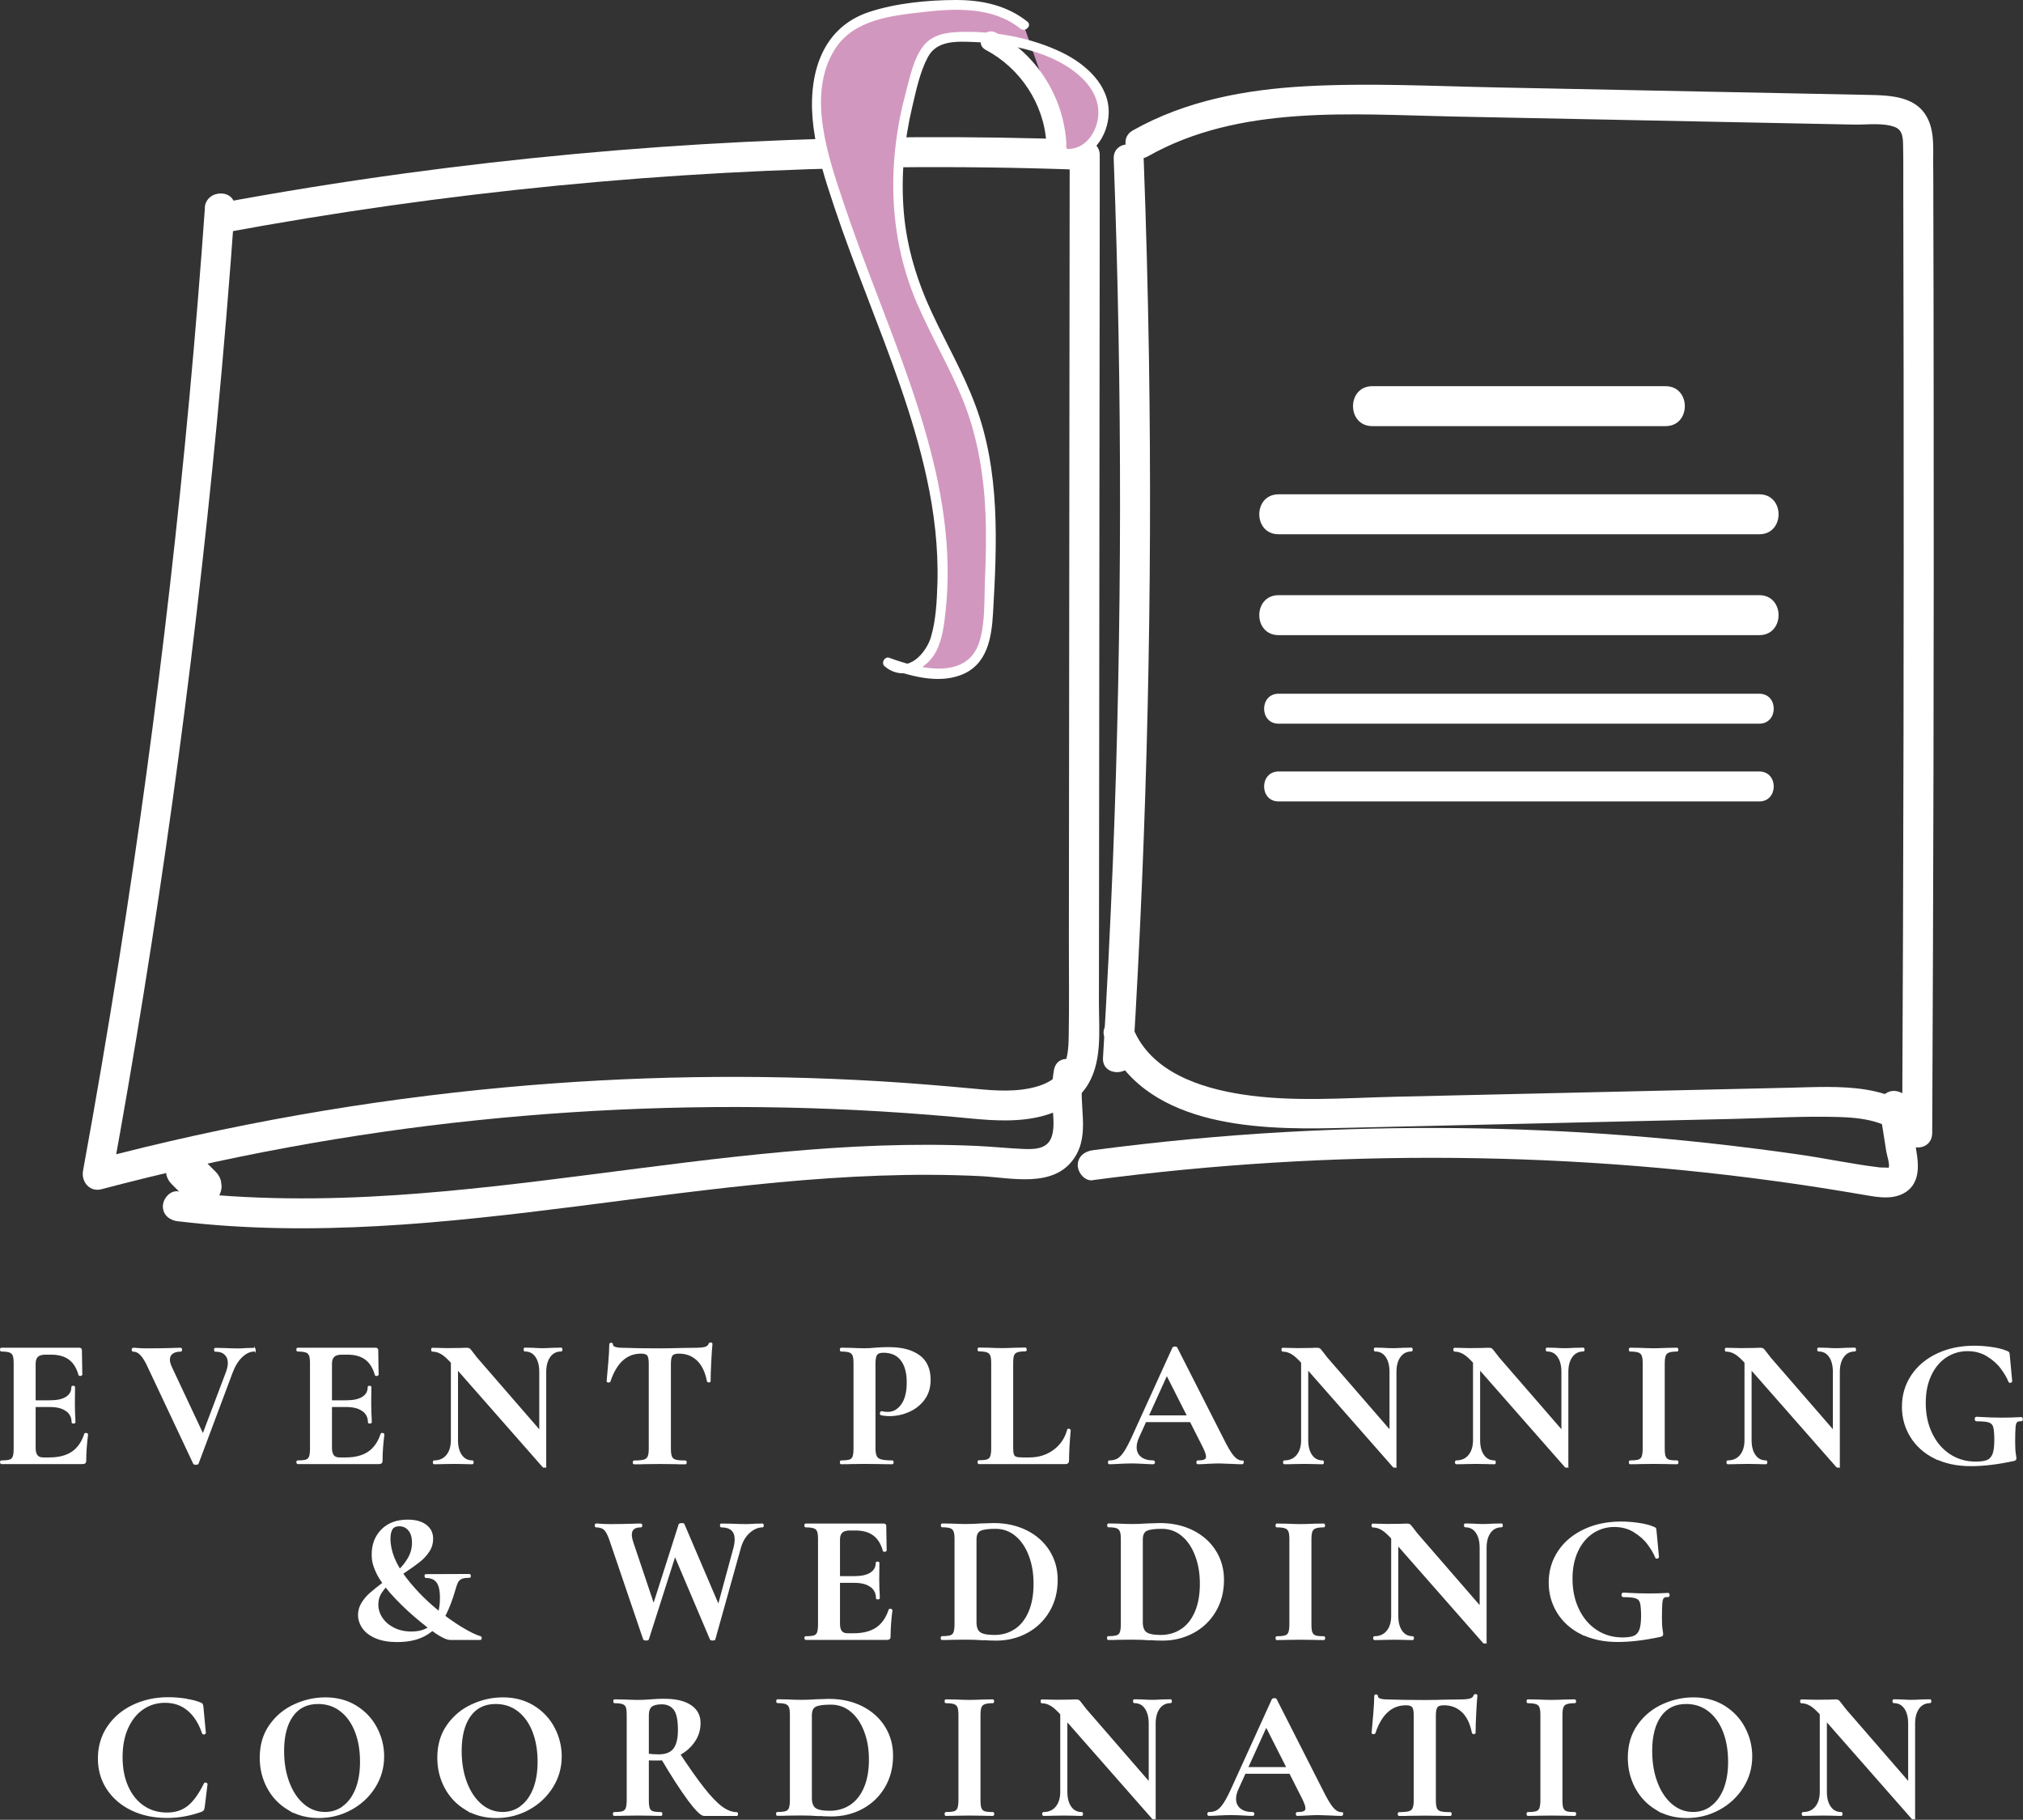 <?xml version="1.0" encoding="UTF-8"?><svg id="Layer_2" xmlns="http://www.w3.org/2000/svg" viewBox="0 0 253.14 227.7"><rect x="0" y="0" width="253.14" height="227.7" fill="#333333" stroke="none"/><defs><style>.cls-1{fill:#d297bf;}.cls-2,.cls-3{fill:#fff;}.cls-3{stroke:#fff;stroke-miterlimit:10;stroke-width:.2px;}</style></defs><g id="Layer_1-2"><path class="cls-2" d="M25.64,26.01c-2.24,31.57-5.83,63.04-10.78,94.29-1.39,8.75-2.88,17.48-4.47,26.19-.25,1.38.84,2.7,2.31,2.31,15.38-4.07,31.06-6.98,46.88-8.62s31.78-2.08,47.68-1.28c3.97.2,7.94.48,11.91.83,3.08.28,6.17.69,9.26.3,2.9-.37,5.69-1.44,7.43-3.91,2.12-3.01,1.65-7.1,1.65-10.58.02-16.65.03-33.3.05-49.96.02-16.65.03-33.3.05-49.96,0-2.08,0-4.16,0-6.24,0-1.04-.86-1.84-1.88-1.88-28.41-1.06-56.87.36-85.04,4.19-7.93,1.08-15.83,2.35-23.7,3.82-2.37.44-1.37,4.06,1,3.62,27.61-5.13,55.65-7.87,83.74-8.19,8-.09,16,.02,24,.32l-1.88-1.88c-.03,32.8-.07,65.61-.1,98.41,0,3.94.05,7.89-.02,11.83-.03,1.53-.09,3.19-1.04,4.47-.7.95-1.76,1.51-2.87,1.84-2.52.75-5.24.55-7.82.3-3.96-.37-7.93-.7-11.9-.94-15.57-.93-31.21-.67-46.74.75-17.44,1.6-34.75,4.64-51.68,9.13l2.31,2.31c5.72-31.3,10.11-62.84,13.14-94.51.86-8.98,1.6-17.97,2.24-26.96.17-2.41-3.58-2.4-3.75,0h0Z"/><path class="cls-2" d="M139.36,19.88c1.08,29.19,1.06,58.42-.09,87.61-.33,8.29-.75,16.58-1.25,24.86-.15,2.41,3.6,2.4,3.75,0,1.78-29.16,2.45-58.38,2-87.59-.13-8.3-.35-16.59-.66-24.89-.09-2.41-3.84-2.42-3.75,0h0Z"/><path class="cls-2" d="M138.21,129.7c4.61,11.17,18.53,11.69,28.87,11.45,16.63-.38,33.27-.76,49.9-1.15,4.32-.1,8.66-.36,12.98-.24,2.87.08,6.48.44,8.33,2.96,1.05,1.42,3.48,1.05,3.49-.95.15-30.9.22-61.8.18-92.69,0-7.81-.02-15.62-.04-23.42,0-1.83,0-3.65-.02-5.48,0-1.59.11-3.3-.46-4.82-1.26-3.39-4.82-3.43-7.89-3.49-15.41-.31-30.83-.62-46.24-.93-7.95-.16-15.95-.58-23.9-.15-7.52.41-15.04,1.79-21.66,5.53-2.1,1.19-.21,4.43,1.89,3.24,11.47-6.5,25.52-5.24,38.2-4.98,14.92.3,29.83.6,44.75.9,1.82.04,3.65.07,5.47.11,1.56.03,3.55-.26,5.03.3,1.05.39,1.03,1.47,1.05,2.44.04,1.95.01,3.89.02,5.84.02,7.48.03,14.95.04,22.43.02,14.95.01,29.9-.01,44.85-.03,16.78-.09,33.56-.17,50.33l3.49-.95c-4.06-5.53-11.47-4.87-17.56-4.73-8.15.19-16.3.37-24.45.56s-16.63.38-24.95.57c-6.32.15-12.82.68-19.1-.29-5.31-.82-11.41-2.82-13.64-8.23-.38-.93-1.25-1.61-2.31-1.31-.88.25-1.7,1.36-1.31,2.31h0Z"/><path class="cls-2" d="M22.28,152.81c16.72,2.02,33.53.21,50.14-1.9,16.66-2.12,33.41-4.57,50.25-3.75,3.84.19,9.16,1.56,11.74-2.24,2.08-3.05.47-6.73,1.1-10.07.45-2.36-3.17-3.37-3.62-1-.29,1.55-.26,3.07-.18,4.64.07,1.26.33,2.87-.25,4.06-.62,1.28-2.22,1.26-3.44,1.21-1.95-.09-3.89-.29-5.83-.38-8.03-.36-16.07.01-24.07.74-16.24,1.47-32.32,4.34-48.6,5.42-9.08.6-18.21.61-27.26-.48-1.01-.12-1.88.95-1.88,1.88,0,1.11.87,1.75,1.88,1.88h0Z"/><path class="cls-2" d="M27,146.63c-.67-.67-1.34-1.34-2.01-2.01-.23-.24-.49-.42-.8-.52-.3-.16-.62-.23-.96-.22-.34-.01-.67.06-.96.22-.31.1-.58.27-.8.52l-.39.51c-.23.39-.34.81-.34,1.26l.09.66c.12.42.33.79.64,1.1.67.67,1.34,1.34,2.01,2.01.23.24.49.42.8.52.3.16.62.23.96.22.34.01.67-.06.96-.22.31-.1.58-.27.8-.52l.39-.51c.23-.39.34-.81.34-1.26l-.09-.66c-.12-.42-.33-.79-.64-1.1h0Z"/><path class="cls-2" d="M136.74,147.66c30.04-3.97,60.65-3.73,90.6.88,2.08.32,4.16.67,6.24,1.02,1.55.27,3.22.53,4.67-.27,1.78-.99,1.89-2.95,1.63-4.74-.33-2.23-.7-4.45-1.05-6.68-.16-1-1.41-1.56-2.31-1.31-1.07.3-1.47,1.3-1.31,2.31.28,1.75.55,3.5.83,5.25.05.35.5,1.68.27,2.02.05-.07-.86-.04-1.12-.07-3.41-.41-6.81-1.15-10.21-1.63-7.07-1.01-14.16-1.8-21.28-2.35-14.22-1.1-28.52-1.25-42.76-.45-8.09.45-16.16,1.22-24.2,2.28-1,.13-1.88.77-1.88,1.88,0,.91.86,2.01,1.88,1.88h0Z"/><path class="cls-1" d="M133.73,19.26c3.22.07,5.19-4.1,4.05-7.1s-4.22-4.82-7.25-5.88c-3.35-1.18-6.92-1.74-10.48-1.65-1.25.03-2.6.18-3.55,1-.76.65-1.15,1.63-1.48,2.58-2.95,8.46-3.74,17.89-.91,26.39,2.01,6.05,5.75,11.42,7.78,17.46,2.66,7.93,2.22,16.52,1.75,24.87-.1,1.84-.25,3.81-1.36,5.29-2.42,3.21-7.41,2.11-11.17.7,1.22,1.22,3.43.8,4.61-.46,1.18-1.25,1.58-3.04,1.82-4.75,2.73-19.59-8.67-38.01-14.1-57.03-1.71-5.98-2.3-13.62,2.76-17.24,2.16-1.54,4.9-1.95,7.53-2.31,4.94-.68,10.55-1.19,14.37,2.03"/><path class="cls-2" d="M133.73,19.89c2.98-.06,4.89-2.85,5-5.65.14-3.56-2.86-6.21-5.8-7.65-3.92-1.91-8.54-2.73-12.87-2.59-1.68.05-3.4.34-4.5,1.73-1.23,1.55-1.69,3.88-2.19,5.74-2.35,8.7-2.25,17.92,1.29,26.28,1.81,4.28,4.24,8.28,5.95,12.6s2.52,9.21,2.71,13.99c.11,2.72.05,5.45-.07,8.17-.11,2.52.06,5.38-.7,7.8-1.56,4.93-7.69,3.32-11.26,2-.58-.22-1.07.64-.61,1.04,2.21,1.94,5.29.47,6.48-1.88.79-1.56.99-3.36,1.17-5.07.21-1.92.28-3.86.24-5.79-.16-7.76-2.19-15.35-4.7-22.64s-5.73-14.88-8.26-22.45c-1.93-5.76-4.74-13.66-1.14-19.36,2.38-3.76,7.17-4.21,11.2-4.67s8.64-.62,12,2.09c.62.5,1.51-.38.88-.88C125.97.65,122.82-.01,119.58,0c-3.5.01-7.43.39-10.77,1.48-6.37,2.08-7.8,8.51-7.01,14.5.44,3.39,1.51,6.66,2.59,9.9,1.26,3.78,2.68,7.51,4.11,11.23,2.84,7.43,5.77,14.9,7.46,22.69.94,4.33,1.47,8.75,1.34,13.18-.07,2.23-.18,4.58-.81,6.73-.55,1.89-2.83,4.63-4.95,2.77l-.61,1.04c2.83,1.04,6.3,2.06,9.26.96,3.34-1.24,3.89-4.62,4.07-7.78.5-8.71.9-17.75-2.23-26.06-1.48-3.95-3.59-7.61-5.38-11.42-1.89-4.04-3.19-8.24-3.56-12.7s.05-8.88,1.07-13.19c.48-2.03.96-4.36,1.96-6.21,1.14-2.11,3.68-1.94,5.76-1.86,4.51.17,10.12,1.25,13.5,4.5,1.48,1.41,2.4,3.31,1.95,5.38-.39,1.79-1.67,3.46-3.63,3.5-.8.02-.81,1.27,0,1.25h0Z"/><path class="cls-2" d="M123.34,6.24c4.32,2.27,7.31,6.78,7.59,11.67.09,1.6,2.59,1.61,2.5,0-.33-5.75-3.71-11.14-8.83-13.83-1.42-.75-2.69,1.41-1.26,2.16h0Z"/><path class="cls-2" d="M171.72,53.32h36.69c3.22,0,3.22-5,0-5h-36.69c-3.22,0-3.22,5,0,5h0Z"/><path class="cls-2" d="M159.99,66.85h60.15c3.22,0,3.22-5,0-5h-60.15c-3.22,0-3.22,5,0,5h0Z"/><path class="cls-2" d="M159.99,90.55h60.15c2.41,0,2.42-3.75,0-3.75h-60.15c-2.41,0-2.42,3.75,0,3.75h0Z"/><path class="cls-2" d="M159.99,79.47h60.15c3.22,0,3.22-5,0-5h-60.15c-3.22,0-3.22,5,0,5h0Z"/><path class="cls-2" d="M159.99,100.28h60.15c2.41,0,2.42-3.75,0-3.75h-60.15c-2.41,0-2.42,3.75,0,3.75h0Z"/><path class="cls-3" d="M.1,182.97c0-.09.02-.14.07-.14.49,0,.85-.04,1.07-.11.22-.08.37-.23.45-.45.08-.22.12-.56.12-1.02v-10.65c0-.46-.04-.8-.12-1.01-.08-.21-.23-.36-.46-.45-.23-.08-.58-.13-1.06-.13-.05,0-.07-.05-.07-.14s.02-.14.07-.14h9.75c.15,0,.23.07.23.21l.05,3.06s-.04.05-.13.07c-.08.02-.13,0-.15-.05-.25-.89-.66-1.55-1.24-1.98-.58-.43-1.35-.64-2.3-.64h-.69c-.46,0-.8.1-1.01.3s-.32.51-.32.92v10.53c0,.45.08.77.25.99s.44.32.8.32h.76c1.2,0,2.15-.25,2.88-.74.72-.49,1.25-1.25,1.59-2.28,0-.03.03-.05.09-.05.05,0,.09.01.13.03.04.02.06.04.06.06-.15,1.2-.23,2.29-.23,3.27,0,.12-.02.21-.07.26s-.14.08-.28.08H.17s-.07-.05-.07-.14ZM8.32,176.49c-.48-.36-1.18-.54-2.08-.54h-3.1v-.64h3.13c.89,0,1.57-.15,2.05-.46s.71-.74.71-1.29c0-.05.04-.07.13-.07s.13.02.13.07l-.02,2.07.02,1.1c.03.52.05.94.05,1.24,0,.03-.05.05-.14.05s-.14-.01-.14-.05c0-.63-.24-1.12-.72-1.48Z"/><path class="cls-3" d="M31.89,168.87c0,.09-.02.14-.07.14-.55,0-1.08.25-1.59.74-.51.49-.91,1.15-1.22,1.98l-4.25,11.36c-.02.06-.1.09-.25.09s-.24-.03-.25-.09l-5.86-12.44c-.28-.55-.55-.96-.83-1.23-.28-.27-.58-.4-.92-.4-.05,0-.07-.05-.07-.14s.02-.14.07-.14c.23,0,.39,0,.48.02.31.03.71.05,1.2.05,1.32,0,2.44-.02,3.36-.05.25-.02.55-.02.92-.02.05,0,.07.05.07.14s-.02.14-.07.14c-.46,0-.82.1-1.07.29-.25.19-.38.46-.38.82,0,.26.08.58.25.94l4.19,8.92-1.08,1.89,3.86-10.21c.15-.43.23-.8.23-1.1,0-.48-.14-.85-.43-1.13-.28-.28-.69-.41-1.23-.41-.05,0-.07-.05-.07-.14s.02-.14.07-.14l1.13.02c.64.03,1.22.05,1.73.05.29,0,.65-.02,1.08-.05l.94-.02s.07.05.07.14Z"/><path class="cls-3" d="M37.18,182.97c0-.09.02-.14.07-.14.49,0,.85-.04,1.07-.11.22-.08.37-.23.45-.45.08-.22.12-.56.12-1.02v-10.65c0-.46-.04-.8-.12-1.01-.08-.21-.23-.36-.46-.45-.23-.08-.58-.13-1.06-.13-.05,0-.07-.05-.07-.14s.02-.14.07-.14h9.75c.15,0,.23.07.23.21l.05,3.06s-.04.05-.13.07c-.08.02-.13,0-.15-.05-.25-.89-.66-1.55-1.24-1.98-.58-.43-1.35-.64-2.3-.64h-.69c-.46,0-.8.1-1.01.3s-.32.51-.32.92v10.53c0,.45.08.77.25.99s.44.32.8.32h.76c1.2,0,2.15-.25,2.88-.74.72-.49,1.25-1.25,1.59-2.28,0-.03.03-.05.09-.05.05,0,.09.01.13.03.04.02.06.04.06.06-.15,1.2-.23,2.29-.23,3.27,0,.12-.02.21-.07.26s-.14.08-.28.08h-10.17s-.07-.05-.07-.14ZM45.4,176.49c-.48-.36-1.18-.54-2.08-.54h-3.1v-.64h3.13c.89,0,1.57-.15,2.05-.46s.71-.74.71-1.29c0-.05.04-.07.13-.07s.13.02.13.07l-.02,2.07.02,1.1c.03.52.05.94.05,1.24,0,.03-.05.05-.14.05s-.14-.01-.14-.05c0-.63-.24-1.12-.72-1.48Z"/><path class="cls-3" d="M68.14,183.54c-.07.02-.12,0-.15-.02l-11.34-12.9c-.54-.61-1-1.04-1.38-1.26-.38-.23-.77-.34-1.17-.34-.03,0-.05-.05-.05-.14s.01-.14.05-.14l.97.02c.2.01.49.02.87.02l1.75-.02c.21-.02.48-.02.78-.02.12,0,.21.03.28.09.06.06.17.19.32.39.26.35.45.59.55.71l8.44,9.73.18,3.79s-.04.08-.1.09ZM56.52,169.26l.69.05v10.88c0,.81.17,1.46.51,1.93.34.48.8.71,1.4.71.03,0,.05.05.05.14s-.02.14-.05.14c-.43,0-.76,0-.99-.02l-1.24-.02-1.43.02c-.26.02-.64.02-1.13.02-.05,0-.07-.05-.07-.14s.02-.14.07-.14c.67,0,1.21-.24,1.6-.71.39-.47.59-1.12.59-1.93v-10.92ZM68.25,183.45l-.67-.69v-11.09c0-.83-.17-1.48-.51-1.96-.34-.48-.8-.71-1.4-.71-.03,0-.05-.05-.05-.14s.01-.14.05-.14l.99.02c.49.03.9.05,1.24.05.31,0,.74-.02,1.29-.05l1.04-.02s.05.05.05.14-.02.14-.05.14c-.61,0-1.1.24-1.45.72-.35.48-.53,1.13-.53,1.94v11.78Z"/><path class="cls-3" d="M76.27,172.83s-.06.07-.14.06c-.08,0-.12-.03-.12-.08.06-.61.13-1.41.21-2.38.08-.97.12-1.71.12-2.2,0-.08.04-.12.13-.12s.13.04.13.12c0,.34.44.51,1.31.51,1.32.05,2.86.07,4.62.07.91,0,1.86-.02,2.88-.05l1.56-.02c.58,0,1.01-.04,1.28-.12.27-.08.44-.23.52-.46.01-.06.06-.09.15-.09s.13.03.13.09c-.05.46-.1,1.2-.15,2.21s-.08,1.83-.08,2.44c0,.05-.04.07-.12.07s-.12-.02-.14-.07c-.23-1.18-.66-2.07-1.29-2.66-.63-.59-1.4-.88-2.32-.88-.44,0-.74.1-.88.29-.15.19-.22.56-.22,1.09v10.6c0,.48.05.82.14,1.04s.27.36.53.44c.26.08.67.11,1.24.11.05,0,.07.05.07.14s-.02.14-.07.14c-.55,0-.99,0-1.31-.02l-1.91-.02-1.86.02c-.32.02-.77.02-1.33.02-.05,0-.07-.05-.07-.14s.02-.14.07-.14c.55,0,.96-.04,1.23-.11.27-.08.45-.23.55-.45.1-.22.15-.56.15-1.02v-10.65c0-.52-.07-.87-.21-1.06-.14-.18-.42-.28-.85-.28-1.83,0-3.14,1.19-3.93,3.56Z"/><path class="cls-3" d="M109.6,182.22c.11.22.31.38.61.47s.78.14,1.44.14c.05,0,.07.05.07.14s-.02.14-.07.14c-.63,0-1.12,0-1.47-.02l-2-.02-1.68.02c-.31.02-.72.02-1.24.02-.05,0-.07-.05-.07-.14s.02-.14.07-.14c.49,0,.85-.04,1.07-.11.22-.08.37-.23.45-.45.08-.22.12-.56.12-1.02v-10.65c0-.46-.04-.8-.12-1.01-.08-.21-.23-.36-.46-.45-.23-.08-.58-.13-1.06-.13-.05,0-.07-.05-.07-.14s.02-.14.07-.14l1.22.02c.71.03,1.26.05,1.68.05.37,0,.81-.02,1.31-.07.2-.01.45-.03.76-.05s.66-.02,1.06-.02c1.56,0,2.8.33,3.7.98.91.65,1.36,1.66,1.36,3.02,0,.95-.25,1.76-.74,2.42-.49.66-1.12,1.16-1.9,1.5-.77.34-1.57.51-2.38.51-.41,0-.77-.04-1.08-.11-.03,0-.05-.04-.05-.12,0-.05.01-.09.04-.14.02-.05.05-.06.08-.05.23.06.49.09.78.09.71,0,1.29-.33,1.76-.99.47-.66.7-1.59.7-2.81s-.26-2.15-.77-2.81c-.51-.66-1.26-.99-2.24-.99-.43,0-.72.1-.87.3s-.23.59-.23,1.17v10.51c0,.49.05.85.16,1.07Z"/><path class="cls-3" d="M126.78,182.01c.06.18.18.3.36.36.18.06.46.09.86.09h.78c1.2,0,2.23-.32,3.1-.96.87-.64,1.46-1.5,1.75-2.59,0-.03.03-.05.09-.05.03,0,.07.01.1.04.04.02.06.04.06.06-.14,1.52-.21,2.78-.21,3.79,0,.12-.03.21-.08.26s-.14.08-.26.08h-10.86s-.05-.05-.05-.14.02-.14.05-.14c.49,0,.85-.04,1.07-.11.22-.08.38-.23.46-.45.08-.22.13-.56.13-1.02v-10.65c0-.46-.04-.8-.13-1.01-.08-.21-.24-.36-.47-.45-.23-.08-.58-.13-1.06-.13-.03,0-.05-.05-.05-.14s.02-.14.05-.14l1.17.02c.71.03,1.29.05,1.75.05s1.04-.02,1.75-.05l1.17-.02s.07.05.07.14-.02.14-.07.14c-.48,0-.83.04-1.06.13-.23.08-.38.24-.46.46-.08.22-.11.56-.11,1.02v10.53c0,.4.03.69.09.86Z"/><path class="cls-3" d="M155.53,182.97c0,.09-.04.14-.12.14-.31,0-.78-.01-1.43-.05-.68-.03-1.16-.05-1.45-.05-.38,0-.85.02-1.4.05-.52.03-.94.05-1.24.05-.06,0-.09-.05-.09-.14s.03-.14.09-.14c.4,0,.69-.04.86-.13.18-.08.26-.23.26-.45,0-.26-.15-.7-.46-1.31l-4.67-9.22,1.13-1.98-4.58,10.1c-.2.44-.3.86-.3,1.24,0,.55.2.98.59,1.29.39.31.92.46,1.58.46.08,0,.12.05.12.14s-.04.14-.12.14c-.28,0-.67-.01-1.2-.05-.58-.03-1.09-.05-1.52-.05s-.91.02-1.5.05c-.52.03-.94.05-1.26.05-.06,0-.09-.05-.09-.14s.03-.14.09-.14c.43,0,.79-.09,1.08-.26.29-.18.58-.49.87-.94.29-.45.64-1.12,1.04-2.01l4.99-10.97s.1-.07.21-.07c.12,0,.19.02.21.07l5.75,11.32c.54,1.09.98,1.84,1.33,2.25.35.41.72.62,1.1.62.08,0,.12.05.12.14ZM143.2,177.2h6.62l.16.64h-7.13l.35-.64Z"/><path class="cls-3" d="M174.54,183.54c-.07.02-.12,0-.15-.02l-11.34-12.9c-.54-.61-1-1.04-1.38-1.26-.38-.23-.77-.34-1.17-.34-.03,0-.05-.05-.05-.14s.01-.14.05-.14l.97.02c.2.01.49.02.87.02l1.75-.02c.21-.02.48-.02.78-.02.12,0,.21.03.28.09.06.06.17.19.32.39.26.35.45.59.55.71l8.44,9.73.18,3.79s-.04.08-.1.09ZM162.91,169.26l.69.05v10.88c0,.81.17,1.46.51,1.93.34.48.8.71,1.4.71.03,0,.05.05.05.14s-.02.14-.05.14c-.43,0-.76,0-.99-.02l-1.24-.02-1.43.02c-.26.02-.64.02-1.13.02-.05,0-.07-.05-.07-.14s.02-.14.07-.14c.67,0,1.21-.24,1.6-.71.39-.47.59-1.12.59-1.93v-10.92ZM174.64,183.45l-.67-.69v-11.09c0-.83-.17-1.48-.51-1.96-.34-.48-.8-.71-1.4-.71-.03,0-.05-.05-.05-.14s.01-.14.05-.14l.99.02c.49.03.9.05,1.24.05.31,0,.74-.02,1.29-.05l1.04-.02s.05.05.05.14-.02.14-.05.14c-.61,0-1.1.24-1.45.72-.35.48-.53,1.13-.53,1.94v11.78Z"/><path class="cls-3" d="M196.05,183.54c-.07.02-.12,0-.15-.02l-11.34-12.9c-.54-.61-1-1.04-1.38-1.26-.38-.23-.77-.34-1.17-.34-.03,0-.05-.05-.05-.14s.01-.14.05-.14l.97.02c.2.01.49.02.87.02l1.75-.02c.21-.02.48-.02.78-.02.12,0,.21.03.28.09.06.06.17.19.32.39.26.35.45.59.55.71l8.44,9.73.18,3.79s-.04.08-.1.09ZM184.42,169.26l.69.05v10.88c0,.81.17,1.46.51,1.93.34.48.8.71,1.4.71.03,0,.05.05.05.14s-.02.14-.05.14c-.43,0-.76,0-.99-.02l-1.24-.02-1.43.02c-.26.02-.64.02-1.13.02-.05,0-.07-.05-.07-.14s.02-.14.07-.14c.67,0,1.21-.24,1.6-.71.39-.47.59-1.12.59-1.93v-10.92ZM196.15,183.45l-.67-.69v-11.09c0-.83-.17-1.48-.51-1.96-.34-.48-.8-.71-1.4-.71-.03,0-.05-.05-.05-.14s.01-.14.05-.14l.99.02c.49.03.9.05,1.24.05.31,0,.74-.02,1.29-.05l1.04-.02s.05.05.05.14-.02.14-.05.14c-.61,0-1.1.24-1.45.72-.35.48-.53,1.13-.53,1.94v11.78Z"/><path class="cls-3" d="M208.34,182.28c.08.21.23.36.45.44.22.08.58.11,1.07.11.05,0,.07.05.07.14s-.02.14-.07.14c-.51,0-.9,0-1.2-.02l-1.75-.02-1.7.02c-.31.02-.72.02-1.24.02-.03,0-.05-.05-.05-.14s.02-.14.05-.14c.49,0,.85-.04,1.08-.11.23-.08.39-.23.47-.45.08-.22.13-.56.13-1.02v-10.65c0-.46-.04-.8-.13-1.01-.08-.21-.24-.36-.47-.45-.23-.08-.59-.13-1.08-.13-.03,0-.05-.05-.05-.14s.02-.14.05-.14l1.24.02c.71.03,1.27.05,1.7.05.47,0,1.07-.02,1.77-.05l1.17-.02s.07.05.07.14-.02.14-.07.14c-.47,0-.83.05-1.06.14-.23.09-.38.25-.46.47-.08.22-.12.56-.12,1.02v10.6c0,.48.04.82.12,1.04Z"/><path class="cls-3" d="M230.02,183.54c-.07.02-.12,0-.15-.02l-11.34-12.9c-.54-.61-1-1.04-1.38-1.26-.38-.23-.77-.34-1.17-.34-.03,0-.05-.05-.05-.14s.01-.14.05-.14l.97.02c.2.01.49.02.87.02l1.75-.02c.21-.02.48-.02.78-.02.12,0,.21.03.28.09.06.06.17.19.32.39.26.35.45.59.55.71l8.44,9.73.18,3.79s-.04.08-.1.09ZM218.39,169.26l.69.05v10.88c0,.81.17,1.46.51,1.93.34.48.8.71,1.4.71.03,0,.05.05.05.14s-.02.14-.05.14c-.43,0-.76,0-.99-.02l-1.24-.02-1.43.02c-.26.02-.64.02-1.13.02-.05,0-.07-.05-.07-.14s.02-.14.07-.14c.67,0,1.21-.24,1.6-.71.39-.47.59-1.12.59-1.93v-10.92ZM230.12,183.45l-.67-.69v-11.09c0-.83-.17-1.48-.51-1.96-.34-.48-.8-.71-1.4-.71-.03,0-.05-.05-.05-.14s.01-.14.05-.14l.99.02c.49.03.9.05,1.24.05.31,0,.74-.02,1.29-.05l1.04-.02s.05.05.05.14-.02.14-.05.14c-.61,0-1.1.24-1.45.72-.35.48-.53,1.13-.53,1.94v11.78Z"/><path class="cls-3" d="M242.1,182.41c-1.29-.65-2.28-1.54-2.97-2.66-.69-1.12-1.04-2.36-1.04-3.73,0-1.46.39-2.76,1.16-3.91.77-1.15,1.84-2.04,3.21-2.68,1.36-.64,2.9-.95,4.6-.95.74,0,1.47.06,2.21.17.74.11,1.33.26,1.77.45.17.06.26.11.29.15.02.04.04.17.06.38l.3,3.2s-.04.08-.13.09c-.08.02-.13,0-.15-.07-.2-.51-.52-1.06-.97-1.66-.44-.6-1.03-1.12-1.75-1.56-.72-.45-1.56-.67-2.51-.67s-1.88.27-2.69.8c-.81.54-1.45,1.3-1.92,2.3-.47,1-.7,2.15-.7,3.47,0,1.44.27,2.73.82,3.86.54,1.13,1.3,2.02,2.27,2.65s2.05.94,3.27.94c.63,0,1.11-.07,1.45-.21.34-.14.58-.41.74-.8.15-.4.23-.99.23-1.77s-.05-1.35-.14-1.67-.29-.53-.59-.63c-.3-.11-.82-.16-1.58-.16-.09,0-.14-.06-.14-.18,0-.05.01-.09.03-.13.02-.04.05-.06.08-.06,1.3.08,2.36.11,3.17.11s1.59-.02,2.44-.07c.06,0,.1.05.1.16s-.03.16-.1.16c-.28-.01-.47.04-.59.15s-.19.35-.22.7c-.03.35-.05.97-.05,1.84,0,.69.03,1.18.08,1.47.05.29.08.48.08.55,0,.09-.02.15-.05.18-.03.03-.1.06-.21.09-1.98.43-3.76.64-5.34.64-1.75,0-3.27-.33-4.55-.98Z"/><path class="cls-3" d="M51.19,191.45c-.31-.38-.72-.58-1.23-.58-.43,0-.74.14-.92.41-.18.28-.28.69-.28,1.24,0,1.56.66,3.21,1.98,4.93,1.32,1.72,2.92,3.3,4.81,4.73,1.01.75,1.91,1.35,2.7,1.79.79.45,1.41.73,1.85.85.06.02.09.07.08.15,0,.08-.04.13-.08.13h-3.77c-.28,0-.69-.16-1.23-.47-.54-.31-1.34-.89-2.38-1.74-1.1-.89-2.16-1.86-3.17-2.92s-1.77-2.05-2.28-2.99c-.21-.43-.38-.83-.49-1.22-.12-.38-.17-.8-.17-1.26,0-1.24.39-2.26,1.18-3.06.79-.8,1.87-1.2,3.23-1.2.95,0,1.7.2,2.25.61.55.41.83.97.83,1.69,0,.57-.15,1.08-.46,1.55-.31.47-.69.89-1.15,1.25-.46.37-1.07.8-1.82,1.31-.78.52-1.39.96-1.83,1.31-.44.35-.81.77-1.13,1.24s-.47,1-.47,1.56c0,.6.17,1.16.52,1.69.34.53.84.96,1.48,1.29.64.33,1.39.5,2.25.5,2.44,0,3.66-1.45,3.66-4.35,0-.89-.15-1.54-.44-1.94s-.77-.61-1.43-.61c-.03,0-.05-.05-.06-.14,0-.09.01-.14.06-.14l5.47-.02s.07.05.07.14-.02.14-.07.14c-.46,0-.8.05-1.02.15s-.39.26-.51.49c-.12.23-.24.6-.38,1.1-.32,1.1-.7,2.09-1.14,2.97-.44.87-1.15,1.65-2.13,2.32-.98.67-2.27,1.01-3.86,1.01-1.06,0-1.95-.15-2.67-.46-.72-.31-1.26-.71-1.61-1.22-.35-.51-.53-1.04-.53-1.61,0-.52.14-1.01.41-1.46.28-.45.62-.86,1.04-1.23s.97-.81,1.66-1.33c.78-.58,1.42-1.1,1.9-1.54.48-.44.89-.96,1.23-1.55.34-.59.51-1.24.51-1.94s-.16-1.2-.47-1.59Z"/><path class="cls-3" d="M85.29,191.95l-4.19,13.13c0,.06-.08.09-.25.09s-.26-.03-.28-.09l-4.23-12.44c-.23-.66-.47-1.1-.71-1.31-.25-.21-.59-.32-1.04-.32-.05,0-.07-.05-.07-.14s.02-.14.07-.14c.23,0,.39,0,.48.02.31.03.71.05,1.2.05,1.09,0,2.09-.02,3.01-.05.26-.02.57-.02.92-.02.05,0,.07.05.07.14s-.02.14-.07.14c-.83,0-1.24.34-1.24,1.01,0,.28.07.62.21,1.04l2.81,8.35-1.15,2.46,4.19-13.13s.14-.07.28-.07c.15,0,.24.02.25.07l4.6,10.76-1.04,2.37,2.71-9.98c.14-.49.21-.91.21-1.27,0-1.07-.6-1.61-1.79-1.61-.03,0-.05-.05-.05-.14s.01-.14.05-.14l1.29.02c.77.03,1.38.05,1.84.05.31,0,.66-.02,1.06-.05l.99-.02s.05.05.05.14-.01.14-.05.14c-.58,0-1.14.24-1.68.72-.54.48-.92,1.15-1.15,1.99l-3.17,11.36c0,.06-.08.09-.25.09-.15,0-.24-.03-.25-.09l-4.65-10.95,1.03-2.19Z"/><path class="cls-3" d="M100.75,204.97c0-.09.02-.14.07-.14.49,0,.85-.04,1.07-.11.22-.08.37-.23.45-.45.08-.22.12-.56.12-1.02v-10.65c0-.46-.04-.8-.12-1.01-.08-.21-.23-.36-.46-.45-.23-.08-.58-.13-1.06-.13-.05,0-.07-.05-.07-.14s.02-.14.07-.14h9.75c.15,0,.23.07.23.21l.05,3.06s-.04.05-.13.07c-.08.02-.13,0-.15-.05-.25-.89-.66-1.55-1.24-1.98-.58-.43-1.35-.64-2.3-.64h-.69c-.46,0-.8.1-1.01.3s-.32.51-.32.92v10.53c0,.45.08.77.25.99s.44.32.8.32h.76c1.2,0,2.15-.25,2.88-.74.72-.49,1.25-1.25,1.59-2.28,0-.03.03-.05.09-.05.05,0,.09.01.13.03.04.02.06.04.06.06-.15,1.2-.23,2.29-.23,3.27,0,.12-.02.21-.07.26s-.14.08-.28.08h-10.17s-.07-.05-.07-.14ZM108.97,198.49c-.48-.36-1.18-.54-2.08-.54h-3.1v-.64h3.13c.89,0,1.57-.15,2.05-.46s.71-.74.71-1.29c0-.05.04-.07.13-.07s.13.02.13.07l-.02,2.07.02,1.1c.03.52.05.94.05,1.24,0,.03-.05.05-.14.05s-.14-.01-.14-.05c0-.63-.24-1.12-.72-1.48Z"/><path class="cls-3" d="M122.92,205.13c-.25-.02-.55-.03-.91-.05-.36-.01-.76-.02-1.21-.02l-1.7.02c-.31.02-.72.02-1.24.02-.03,0-.05-.05-.05-.14s.02-.14.05-.14c.49,0,.85-.04,1.08-.11.23-.08.39-.23.47-.45.08-.22.13-.56.13-1.02v-10.65c0-.46-.04-.8-.13-1.01-.08-.21-.24-.36-.46-.45-.22-.08-.57-.13-1.05-.13-.05,0-.07-.05-.07-.14s.02-.14.07-.14l1.22.02c.71.03,1.26.05,1.68.05.63,0,1.27-.02,1.93-.07.8-.03,1.33-.05,1.61-.05,1.55,0,2.92.31,4.13.92,1.2.61,2.13,1.45,2.79,2.51.66,1.06.99,2.25.99,3.57,0,1.49-.34,2.8-1.02,3.94s-1.6,2.02-2.76,2.64c-1.16.62-2.43.93-3.81.93-.49,0-1.07-.02-1.75-.07ZM127.04,203.92c.75-.5,1.34-1.24,1.76-2.22.42-.98.63-2.15.63-3.52s-.2-2.49-.6-3.55c-.4-1.07-.97-1.91-1.7-2.52s-1.59-.92-2.55-.92-1.6.09-1.96.28c-.35.18-.53.57-.53,1.17v10.35c0,.61.16,1.05.48,1.3.32.25.94.38,1.86.38.98,0,1.85-.25,2.6-.75Z"/><path class="cls-3" d="M143.73,205.13c-.25-.02-.55-.03-.91-.05-.36-.01-.76-.02-1.21-.02l-1.7.02c-.31.02-.72.02-1.24.02-.03,0-.05-.05-.05-.14s.02-.14.05-.14c.49,0,.85-.04,1.08-.11.23-.08.39-.23.47-.45.08-.22.13-.56.13-1.02v-10.65c0-.46-.04-.8-.13-1.01-.08-.21-.24-.36-.46-.45-.22-.08-.57-.13-1.05-.13-.05,0-.07-.05-.07-.14s.02-.14.07-.14l1.22.02c.71.03,1.26.05,1.68.05.63,0,1.27-.02,1.93-.07.8-.03,1.33-.05,1.61-.05,1.55,0,2.92.31,4.13.92,1.2.61,2.13,1.45,2.79,2.51.66,1.06.99,2.25.99,3.57,0,1.49-.34,2.8-1.02,3.94s-1.6,2.02-2.76,2.64c-1.16.62-2.43.93-3.81.93-.49,0-1.07-.02-1.75-.07ZM147.85,203.92c.75-.5,1.34-1.24,1.76-2.22.42-.98.63-2.15.63-3.52s-.2-2.49-.6-3.55c-.4-1.07-.97-1.91-1.7-2.52s-1.59-.92-2.55-.92-1.6.09-1.96.28c-.35.18-.53.57-.53,1.17v10.35c0,.61.16,1.05.48,1.3.32.25.94.38,1.86.38.98,0,1.85-.25,2.6-.75Z"/><path class="cls-3" d="M164.13,204.28c.08.21.23.36.45.44.22.08.58.11,1.07.11.05,0,.07.05.07.14s-.02.14-.07.14c-.51,0-.9,0-1.2-.02l-1.75-.02-1.7.02c-.31.02-.72.02-1.24.02-.03,0-.05-.05-.05-.14s.02-.14.05-.14c.49,0,.85-.04,1.08-.11.23-.08.39-.23.47-.45.08-.22.13-.56.13-1.02v-10.65c0-.46-.04-.8-.13-1.01-.08-.21-.24-.36-.47-.45-.23-.08-.59-.13-1.08-.13-.03,0-.05-.05-.05-.14s.02-.14.05-.14l1.24.02c.71.03,1.27.05,1.7.05.47,0,1.07-.02,1.77-.05l1.17-.02s.07.05.07.14-.02.14-.07.14c-.47,0-.83.05-1.06.14-.23.09-.38.25-.46.47-.08.22-.12.56-.12,1.02v10.6c0,.48.04.82.12,1.04Z"/><path class="cls-3" d="M185.81,205.54c-.07.02-.12,0-.15-.02l-11.34-12.9c-.54-.61-1-1.04-1.38-1.26-.38-.23-.77-.34-1.17-.34-.03,0-.05-.05-.05-.14s.01-.14.05-.14l.97.02c.2.01.49.02.87.02l1.75-.02c.21-.02.48-.02.78-.02.12,0,.21.03.28.09.06.06.17.19.32.39.26.35.45.59.55.71l8.44,9.73.18,3.79s-.04.08-.1.09ZM174.18,191.26l.69.05v10.88c0,.81.17,1.46.51,1.93.34.48.8.71,1.4.71.03,0,.05.05.05.14s-.02.14-.05.14c-.43,0-.76,0-.99-.02l-1.24-.02-1.43.02c-.26.02-.64.02-1.13.02-.05,0-.07-.05-.07-.14s.02-.14.07-.14c.67,0,1.21-.24,1.6-.71.39-.47.59-1.12.59-1.93v-10.92ZM185.92,205.45l-.67-.69v-11.09c0-.83-.17-1.48-.51-1.96-.34-.48-.8-.71-1.4-.71-.03,0-.05-.05-.05-.14s.01-.14.05-.14l.99.02c.49.03.9.05,1.24.05.31,0,.74-.02,1.29-.05l1.04-.02s.05.05.05.14-.02.14-.05.14c-.61,0-1.1.24-1.45.72-.35.48-.53,1.13-.53,1.94v11.78Z"/><path class="cls-3" d="M197.9,204.41c-1.29-.65-2.28-1.54-2.97-2.66-.69-1.12-1.04-2.36-1.04-3.73,0-1.46.39-2.76,1.16-3.91.77-1.15,1.84-2.04,3.21-2.68,1.36-.64,2.9-.95,4.6-.95.74,0,1.47.06,2.21.17.74.11,1.33.26,1.77.45.17.06.26.11.29.15.02.04.04.17.06.38l.3,3.2s-.04.08-.13.09c-.08.02-.13,0-.15-.07-.2-.51-.52-1.06-.97-1.66-.44-.6-1.03-1.12-1.75-1.56-.72-.45-1.56-.67-2.51-.67s-1.88.27-2.69.8c-.81.54-1.45,1.3-1.92,2.3-.47,1-.7,2.15-.7,3.47,0,1.44.27,2.73.82,3.86.54,1.13,1.3,2.02,2.27,2.65s2.05.94,3.27.94c.63,0,1.11-.07,1.45-.21.34-.14.58-.41.74-.8.15-.4.23-.99.23-1.77s-.05-1.35-.14-1.67-.29-.53-.59-.63c-.3-.11-.82-.16-1.58-.16-.09,0-.14-.06-.14-.18,0-.05.01-.09.03-.13.02-.04.05-.06.08-.06,1.3.08,2.36.11,3.17.11s1.59-.02,2.44-.07c.06,0,.1.05.1.16s-.03.16-.1.16c-.28-.01-.47.04-.59.15s-.19.35-.22.7c-.03.35-.05.97-.05,1.84,0,.69.03,1.18.08,1.47.05.29.08.48.08.55,0,.09-.02.15-.05.18-.03.03-.1.06-.21.09-1.98.43-3.76.64-5.34.64-1.75,0-3.27-.33-4.55-.98Z"/><path class="cls-3" d="M23.24,212.65c.74.11,1.34.26,1.78.45.14.05.23.1.26.17.04.07.07.19.08.36l.3,3.2s-.04.08-.12.09c-.08.02-.13,0-.16-.07-.43-1.26-1.04-2.22-1.84-2.89-.8-.67-1.76-1-2.88-1-1.04,0-1.97.28-2.79.84-.82.56-1.46,1.36-1.93,2.4-.47,1.04-.7,2.26-.7,3.66s.24,2.65.72,3.71c.48,1.07,1.15,1.89,2,2.46.85.58,1.83.86,2.93.86s1.95-.29,2.67-.86,1.4-1.52,2.05-2.84c.01-.05.06-.06.14-.05.08.02.12.05.12.09l-.35,2.85c-.03.18-.06.3-.09.36-.03.05-.12.11-.25.17-1.41.51-2.84.76-4.28.76-1.64,0-3.11-.31-4.4-.93s-2.31-1.49-3.05-2.61c-.74-1.12-1.1-2.39-1.1-3.82s.38-2.76,1.14-3.9,1.8-2.04,3.13-2.68c1.33-.64,2.8-.97,4.43-.97.72,0,1.45.06,2.2.17Z"/><path class="cls-3" d="M36.09,226.38c-1.11-.67-1.97-1.57-2.58-2.71s-.91-2.39-.91-3.74c0-1.58.4-2.93,1.2-4.06.8-1.13,1.82-1.97,3.07-2.54,1.25-.57,2.53-.85,3.83-.85,1.46,0,2.74.34,3.84,1.02,1.1.68,1.95,1.58,2.54,2.7.59,1.12.89,2.31.89,3.57,0,1.4-.37,2.68-1.1,3.84-.74,1.17-1.72,2.09-2.96,2.76-1.23.67-2.57,1.01-4.01,1.01s-2.7-.33-3.81-1ZM42.97,226.06c.68-.5,1.21-1.23,1.6-2.18.38-.96.58-2.1.58-3.44,0-1.41-.21-2.67-.64-3.78-.43-1.11-1.05-1.98-1.86-2.61-.81-.63-1.76-.94-2.85-.94-1.4,0-2.47.53-3.22,1.58-.75,1.05-1.13,2.52-1.13,4.4,0,1.49.23,2.82.68,3.99.45,1.17,1.07,2.09,1.86,2.75.79.66,1.68.99,2.68.99.86,0,1.63-.25,2.31-.75Z"/><path class="cls-3" d="M58.31,226.38c-1.11-.67-1.97-1.57-2.58-2.71s-.91-2.39-.91-3.74c0-1.58.4-2.93,1.2-4.06.8-1.13,1.82-1.97,3.07-2.54,1.25-.57,2.53-.85,3.83-.85,1.46,0,2.74.34,3.84,1.02,1.1.68,1.95,1.58,2.54,2.7.59,1.12.89,2.31.89,3.57,0,1.4-.37,2.68-1.1,3.84-.74,1.17-1.72,2.09-2.96,2.76-1.23.67-2.57,1.01-4.01,1.01s-2.7-.33-3.81-1ZM65.19,226.06c.68-.5,1.21-1.23,1.6-2.18.38-.96.58-2.1.58-3.44,0-1.41-.21-2.67-.64-3.78-.43-1.11-1.05-1.98-1.86-2.61-.81-.63-1.76-.94-2.85-.94-1.4,0-2.47.53-3.22,1.58-.75,1.05-1.13,2.52-1.13,4.4,0,1.49.23,2.82.68,3.99.45,1.17,1.07,2.09,1.86,2.75.79.66,1.68.99,2.68.99.86,0,1.63-.25,2.31-.75Z"/><path class="cls-3" d="M86.41,213.43c.77.51,1.15,1.23,1.15,2.15s-.25,1.66-.75,2.37c-.5.71-1.15,1.25-1.94,1.64-.8.39-1.63.59-2.51.59-.6,0-1.02,0-1.27-.02v5.08c0,.48.04.82.12,1.04.08.21.23.36.45.44.22.08.58.11,1.07.11.03,0,.05.05.05.14s-.01.14-.05.14c-.51,0-.9,0-1.2-.02l-1.75-.02-1.68.02c-.31.02-.72.02-1.24.02-.05,0-.07-.05-.07-.14s.02-.14.07-.14c.49,0,.85-.04,1.07-.11.22-.08.38-.23.46-.45.08-.22.13-.56.13-1.02v-10.65c0-.46-.04-.8-.11-1.01-.08-.21-.23-.36-.46-.45-.23-.08-.58-.13-1.06-.13-.03,0-.05-.05-.05-.14s.02-.14.05-.14l1.22.02c.71.03,1.27.05,1.68.05.52,0,1.07-.02,1.63-.07.2-.01.45-.03.75-.05.3-.02.63-.02,1-.02,1.39,0,2.48.26,3.24.77ZM84.38,213.86c-.37-.47-.9-.71-1.59-.71-.61,0-1.05.12-1.31.34-.26.23-.39.61-.39,1.15v4.88c.37.06.81.09,1.33.09.89,0,1.53-.25,1.92-.75.39-.5.59-1.3.59-2.4,0-1.26-.18-2.12-.55-2.6ZM86.15,225.19c-.95-1.28-2.1-3.06-3.45-5.35l2.12-.64c1.27,1.93,2.33,3.44,3.19,4.53.85,1.09,1.61,1.88,2.26,2.37.66.49,1.3.74,1.93.74.03,0,.05.05.05.14s-.02.14-.05.14h-4.09c-.35,0-1-.64-1.96-1.92Z"/><path class="cls-3" d="M102.32,227.13c-.25-.02-.55-.03-.91-.05-.36-.01-.76-.02-1.21-.02l-1.7.02c-.31.02-.72.02-1.24.02-.03,0-.05-.05-.05-.14s.02-.14.05-.14c.49,0,.85-.04,1.08-.11.23-.08.39-.23.47-.45.08-.22.13-.56.13-1.02v-10.65c0-.46-.04-.8-.13-1.01-.08-.21-.24-.36-.46-.45-.22-.08-.57-.13-1.05-.13-.05,0-.07-.05-.07-.14s.02-.14.07-.14l1.22.02c.71.03,1.26.05,1.68.05.63,0,1.27-.02,1.93-.07.8-.03,1.33-.05,1.61-.05,1.55,0,2.92.31,4.13.92,1.2.61,2.13,1.45,2.79,2.51.66,1.06.99,2.25.99,3.57,0,1.49-.34,2.8-1.02,3.94s-1.6,2.02-2.76,2.64c-1.16.62-2.43.93-3.81.93-.49,0-1.07-.02-1.75-.07ZM106.44,225.92c.75-.5,1.34-1.24,1.76-2.22.42-.98.63-2.15.63-3.52s-.2-2.49-.6-3.55c-.4-1.07-.97-1.91-1.7-2.52s-1.59-.92-2.55-.92-1.6.09-1.96.28c-.35.18-.53.57-.53,1.17v10.35c0,.61.16,1.05.48,1.3.32.25.94.38,1.86.38.98,0,1.85-.25,2.6-.75Z"/><path class="cls-3" d="M122.72,226.28c.08.21.23.36.45.44.22.08.58.11,1.07.11.05,0,.07.05.07.14s-.02.14-.07.14c-.51,0-.9,0-1.2-.02l-1.75-.02-1.7.02c-.31.02-.72.02-1.24.02-.03,0-.05-.05-.05-.14s.02-.14.05-.14c.49,0,.85-.04,1.08-.11.23-.08.39-.23.47-.45.08-.22.13-.56.13-1.02v-10.65c0-.46-.04-.8-.13-1.01-.08-.21-.24-.36-.47-.45-.23-.08-.59-.13-1.08-.13-.03,0-.05-.05-.05-.14s.02-.14.05-.14l1.24.02c.71.03,1.27.05,1.7.05.47,0,1.07-.02,1.77-.05l1.17-.02s.07.05.07.14-.02.14-.07.14c-.47,0-.83.05-1.06.14-.23.09-.38.25-.46.47-.08.22-.12.56-.12,1.02v10.6c0,.48.04.82.12,1.04Z"/><path class="cls-3" d="M144.4,227.54c-.07.02-.12,0-.15-.02l-11.34-12.9c-.54-.61-1-1.04-1.38-1.26-.38-.23-.77-.34-1.17-.34-.03,0-.05-.05-.05-.14s.01-.14.05-.14l.97.02c.2.01.49.02.87.02l1.75-.02c.21-.02.48-.02.78-.02.12,0,.21.03.28.09.06.06.17.19.32.39.26.35.45.59.55.71l8.44,9.73.18,3.79s-.04.08-.1.09ZM132.77,213.26l.69.05v10.88c0,.81.17,1.46.51,1.93.34.48.8.71,1.4.71.03,0,.05.05.05.14s-.02.14-.05.14c-.43,0-.76,0-.99-.02l-1.24-.02-1.43.02c-.26.02-.64.02-1.13.02-.05,0-.07-.05-.07-.14s.02-.14.07-.14c.67,0,1.21-.24,1.6-.71.39-.47.59-1.12.59-1.93v-10.92ZM144.51,227.45l-.67-.69v-11.09c0-.83-.17-1.48-.51-1.96-.34-.48-.8-.71-1.4-.71-.03,0-.05-.05-.05-.14s.01-.14.05-.14l.99.02c.49.03.9.05,1.24.05.31,0,.74-.02,1.29-.05l1.04-.02s.05.05.05.14-.02.14-.05.14c-.61,0-1.1.24-1.45.72-.35.48-.53,1.13-.53,1.94v11.78Z"/><path class="cls-3" d="M167.97,226.97c0,.09-.04.14-.12.14-.31,0-.78-.01-1.43-.05-.68-.03-1.16-.05-1.45-.05-.38,0-.85.02-1.4.05-.52.03-.94.05-1.24.05-.06,0-.09-.05-.09-.14s.03-.14.09-.14c.4,0,.69-.04.86-.13.18-.08.26-.23.26-.45,0-.26-.15-.7-.46-1.31l-4.67-9.22,1.13-1.98-4.58,10.1c-.2.44-.3.86-.3,1.24,0,.55.2.98.59,1.29.39.31.92.46,1.58.46.08,0,.12.05.12.14s-.04.14-.12.14c-.28,0-.67-.01-1.2-.05-.58-.03-1.09-.05-1.52-.05s-.91.02-1.5.05c-.52.03-.94.05-1.26.05-.06,0-.09-.05-.09-.14s.03-.14.09-.14c.43,0,.79-.09,1.08-.26.29-.18.58-.49.87-.94.29-.45.64-1.12,1.04-2.01l4.99-10.97s.1-.07.21-.07c.12,0,.19.02.21.07l5.75,11.32c.54,1.09.98,1.84,1.33,2.25.35.41.72.62,1.1.62.08,0,.12.05.12.14ZM155.64,221.2h6.62l.16.64h-7.13l.35-.64Z"/><path class="cls-3" d="M171.99,216.83s-.06.07-.14.06c-.08,0-.12-.03-.12-.08.06-.61.13-1.41.21-2.38.08-.97.12-1.71.12-2.2,0-.08.04-.12.13-.12s.13.04.13.12c0,.34.44.51,1.31.51,1.32.05,2.86.07,4.62.07.91,0,1.86-.02,2.88-.05l1.56-.02c.58,0,1.01-.04,1.28-.12.27-.08.44-.23.52-.46.01-.06.06-.09.15-.09s.13.03.13.09c-.05.46-.1,1.2-.15,2.21s-.08,1.83-.08,2.44c0,.05-.04.07-.12.07s-.12-.02-.14-.07c-.23-1.18-.66-2.07-1.29-2.66-.63-.59-1.4-.88-2.32-.88-.44,0-.74.1-.88.29-.15.19-.22.56-.22,1.09v10.6c0,.48.05.82.14,1.04s.27.36.53.44c.26.08.67.11,1.24.11.05,0,.07.05.07.14s-.02.14-.07.14c-.55,0-.99,0-1.31-.02l-1.91-.02-1.86.02c-.32.02-.77.02-1.33.02-.05,0-.07-.05-.07-.14s.02-.14.07-.14c.55,0,.96-.04,1.23-.11.27-.08.45-.23.55-.45.1-.22.15-.56.15-1.02v-10.65c0-.52-.07-.87-.21-1.06-.14-.18-.42-.28-.85-.28-1.83,0-3.14,1.19-3.93,3.56Z"/><path class="cls-3" d="M195.54,226.28c.08.21.23.36.45.44.22.08.58.11,1.07.11.05,0,.07.05.07.14s-.02.14-.07.14c-.51,0-.9,0-1.2-.02l-1.75-.02-1.7.02c-.31.02-.72.02-1.24.02-.03,0-.05-.05-.05-.14s.02-.14.05-.14c.49,0,.85-.04,1.08-.11.23-.08.39-.23.47-.45.08-.22.13-.56.13-1.02v-10.65c0-.46-.04-.8-.13-1.01-.08-.21-.24-.36-.47-.45-.23-.08-.59-.13-1.08-.13-.03,0-.05-.05-.05-.14s.02-.14.05-.14l1.24.02c.71.03,1.27.05,1.7.05.47,0,1.07-.02,1.77-.05l1.17-.02s.07.05.07.14-.02.14-.07.14c-.47,0-.83.05-1.06.14-.23.09-.38.25-.46.47-.08.22-.12.56-.12,1.02v10.6c0,.48.04.82.12,1.04Z"/><path class="cls-3" d="M207.28,226.38c-1.11-.67-1.97-1.57-2.58-2.71s-.91-2.39-.91-3.74c0-1.58.4-2.93,1.2-4.06.8-1.13,1.82-1.97,3.07-2.54,1.25-.57,2.53-.85,3.83-.85,1.46,0,2.74.34,3.84,1.02,1.1.68,1.95,1.58,2.54,2.7.59,1.12.89,2.31.89,3.57,0,1.4-.37,2.68-1.1,3.84-.74,1.17-1.72,2.09-2.96,2.76-1.23.67-2.57,1.01-4.01,1.01s-2.7-.33-3.81-1ZM214.16,226.06c.68-.5,1.21-1.23,1.6-2.18.38-.96.58-2.1.58-3.44,0-1.41-.21-2.67-.64-3.78-.43-1.11-1.05-1.98-1.86-2.61-.81-.63-1.76-.94-2.85-.94-1.4,0-2.47.53-3.22,1.58-.75,1.05-1.13,2.52-1.13,4.4,0,1.49.23,2.82.68,3.99.45,1.17,1.07,2.09,1.86,2.75.79.66,1.68.99,2.68.99.86,0,1.63-.25,2.31-.75Z"/><path class="cls-3" d="M239.44,227.54c-.07.02-.12,0-.15-.02l-11.34-12.9c-.54-.61-1-1.04-1.38-1.26-.38-.23-.77-.34-1.17-.34-.03,0-.05-.05-.05-.14s.01-.14.05-.14l.97.02c.2.01.49.02.87.02l1.75-.02c.21-.02.48-.02.78-.02.12,0,.21.03.28.09.06.06.17.19.32.39.26.35.45.59.55.71l8.44,9.73.18,3.79s-.04.08-.1.09ZM227.81,213.26l.69.05v10.88c0,.81.17,1.46.51,1.93.34.48.8.71,1.4.71.03,0,.05.05.05.14s-.02.14-.05.14c-.43,0-.76,0-.99-.02l-1.24-.02-1.43.02c-.26.02-.64.02-1.13.02-.05,0-.07-.05-.07-.14s.02-.14.07-.14c.67,0,1.21-.24,1.6-.71.39-.47.59-1.12.59-1.93v-10.92ZM239.54,227.45l-.67-.69v-11.09c0-.83-.17-1.48-.51-1.96-.34-.48-.8-.71-1.4-.71-.03,0-.05-.05-.05-.14s.01-.14.05-.14l.99.02c.49.03.9.05,1.24.05.31,0,.74-.02,1.29-.05l1.04-.02s.05.05.05.14-.02.14-.05.14c-.61,0-1.1.24-1.45.72-.35.48-.53,1.13-.53,1.94v11.78Z"/></g></svg>